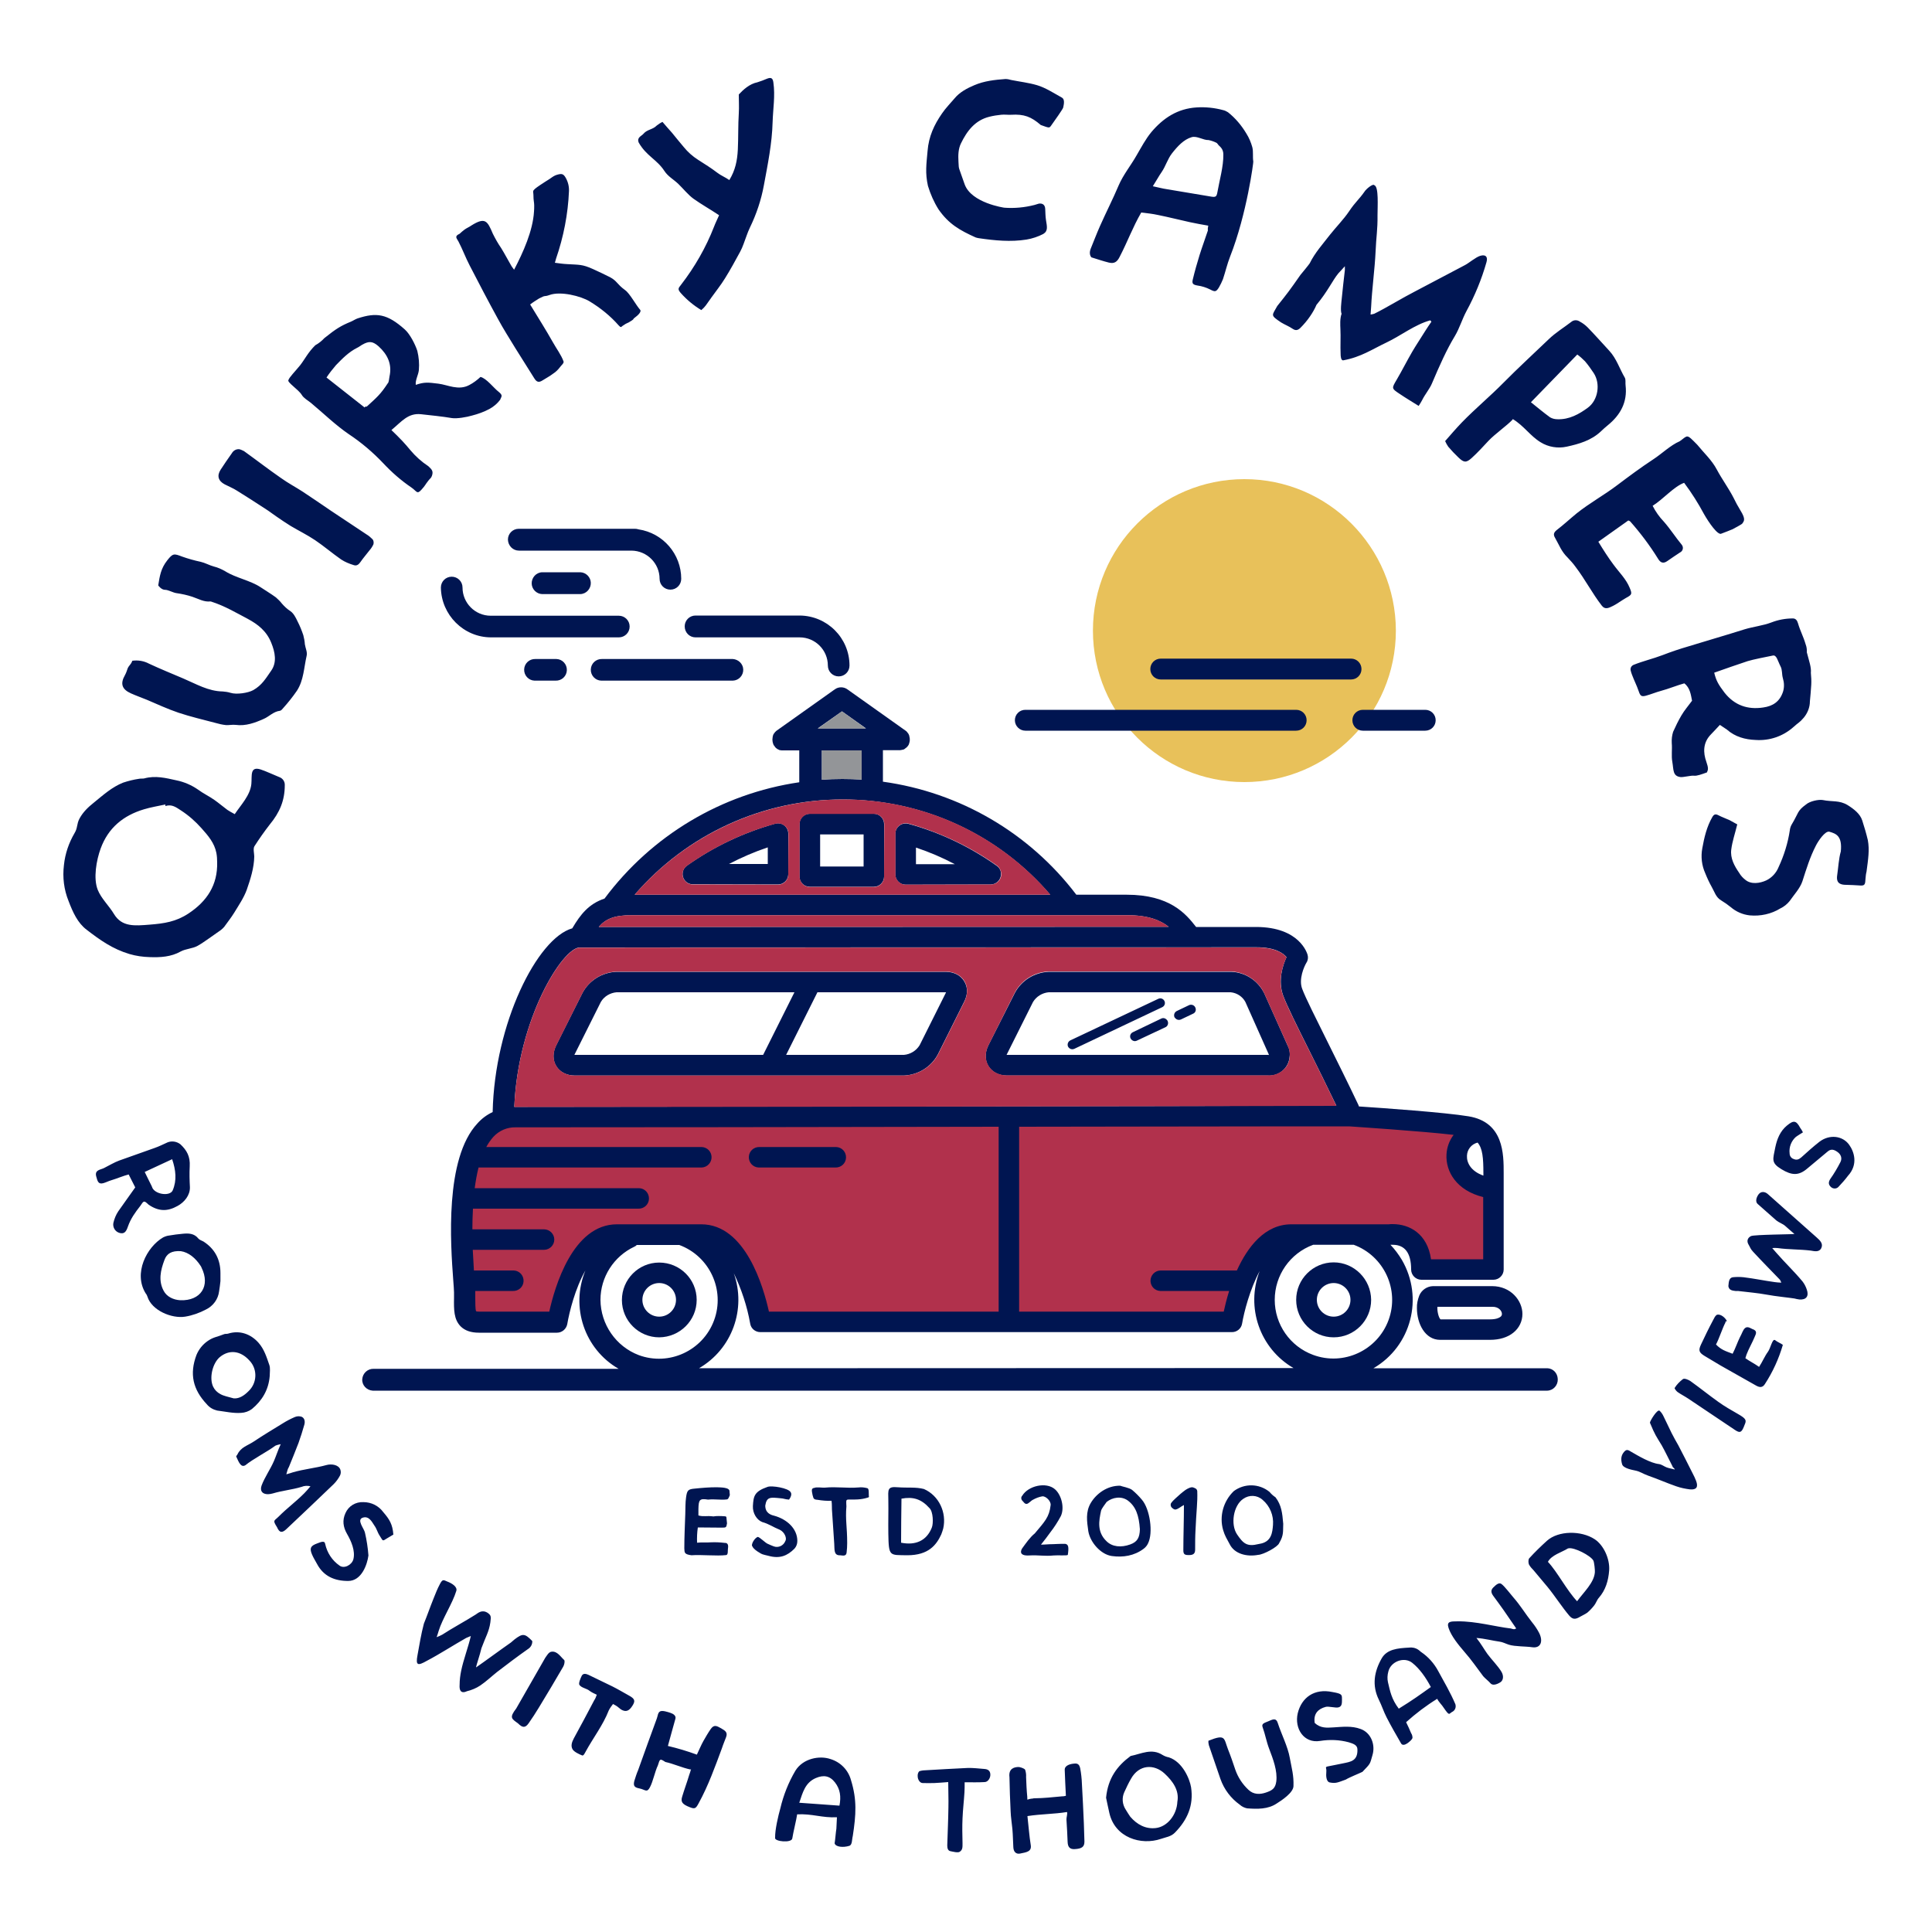 <svg version="1.1" id="Layer_1" xmlns="http://www.w3.org/2000/svg" x="0" y="0" viewBox="0 0 1000 1000" xml:space="preserve"><style type="text/css">.st1{fill:#001551}.st3{fill:#b1314c}</style><path fill="#fff" d="M0 0h1000v1000H0z"/><path class="st1" d="M85.6 417.2v-.8c-3.7.8-7.5 1.4-11.1 2.5-10.7 3.2-18.5 9.6-22.4 20.3-2.2 6-3.9 15.4-1.5 21.4 1.8 4.5 5.9 8.3 8.4 12.5 4.1 6.8 10.8 6.1 18.4 5.5s13.7-1.5 20.2-5.8c9.5-6.3 15.1-14.7 14.8-26.5 0-1.6-.1-3.2-.4-4.8-1-5.2-4.3-9-7.7-12.8-3.1-3.5-6.6-6.6-10.6-9.2-2.5-1.6-4.7-3.4-8.1-2.3m35.9 4.2c3.2-4.8 8-9.7 8.6-15.6.4-4.2-.9-9.4 4.9-7.5 3.2 1.1 6.3 2.6 9.5 3.9 1.8.6 3 2.3 2.9 4.2 0 7.9-2.6 14.1-7.8 20.4-2.8 3.6-5.4 7.3-7.9 11.2-.8 1.2-.1 3.9-.1 5.3-.1 6-2 11.8-3.9 17.3-1.5 4.1-4.1 7.9-6.4 11.7-1.6 2.6-3.5 5-5.3 7.5-.5.6-1.1 1.1-1.7 1.6-2.1 1.5-4.2 3-6.4 4.5-1.9 1.3-3.7 2.6-5.7 3.7-2.5 1.4-6.2 1.5-8.7 2.9-5 2.8-10.5 3.1-16 2.9-3.6-.1-7.1-.6-10.5-1.6-8.7-2.6-15.2-7.2-22.2-12.6-4.6-3.5-7.1-9-9.3-14.8-2.4-5.9-3.2-12.3-2.4-18.7.6-5.8 2.5-11.4 5.5-16.5 1.7-2.8 1-4.7 2.6-7.6 1.8-3.3 4.4-5.8 7.3-8.1 4.8-3.9 9.4-8.1 15.2-10.4 2.7-.9 5.5-1.6 8.3-2 .9-.2 1.9 0 2.7-.2 5.7-1.6 11.2-.2 16.6 1 4 .8 7.9 2.5 11.2 4.8 2.7 2 5.7 3.4 8.4 5.3 2.3 1.6 4.5 3.5 6.8 5.2 1.1.7 2.1 1.3 3.8 2.2m47.5-226l19.7 15.5c.5-.8.9-.2 1.3-.6 5-4.6 6.9-6.1 10.7-11.9.6-.4.7-2.6.9-3.5 1.4-6.3-.9-11.3-5.6-15.6-3.1-2.7-4.9-2.9-8.5-.9-.9.5-1.7 1.2-2.6 1.6-4.4 2.2-7.7 5.6-11 9-1.7 2-3.4 4.1-4.9 6.4m46.2 3.8c4.4-1.5 6.3-1.3 11.8-.6 4.8.6 10.3 3.7 15.9.7 2.1-1.1 4.1-2.6 5.8-4.2 3.1.7 6.9 5.8 9.4 7.7 2.5 2 1.3 2.5.8 4.1-1.5 2-3.4 3.6-5.6 4.8-2.8 1.5-5.9 2.6-9 3.4-2.7.8-7.8 1.7-10.4 1.3-4.5-.8-11.5-1.5-16-2-6.7-.7-9.9 3.7-15.3 8.2 2 1.9 3.9 3.8 5.7 5.7 1.4 1.5 2.8 3.1 4.1 4.7 2.7 3.2 5.8 6 9.3 8.3 2 1.8 2.6 2.7 1.9 4.9-.4 1.3-1.1 1.5-1.9 2.6-1.8 2.3-1.5 2.4-3.5 4.6-2.4 2.7-2.4.9-5.3-1.1-5.3-3.6-10.1-7.8-14.5-12.5-5.4-5.7-11.4-10.8-17.9-15.1-7-4.8-13.1-10.8-19.6-16.2-1.6-1.3-3.7-2.4-4.7-4.1-1.7-2.8-7.8-6.6-6.9-7.7.4-1.4 3.5-4.5 6.1-7.7 2.4-3.1 4.1-6.7 7.8-10.3 1.8-1 3.3-2.2 4.7-3.7 6.1-4.9 8.6-6.4 13.7-8.5 1.2-.5 2.3-1.3 3.5-1.7 9.8-3.2 15.3-2.4 24.4 5.7 2.7 2.4 5.4 7.7 6.5 11.1.8 3.3 1.1 6.6.8 10-.3 2.6-1.9 5.1-1.6 7.6m525.1-33.4c-8 2.2-15.3 8-22.7 11.5s-13.1 7.5-22.3 9.2c-1.3.2-1.4-2.3-1.4-3.4-.2-3.9.1-8.8-.1-12.7-.1-2.3-.3-5.4.6-8-.7-1.5-.1-6.1.1-8 .6-6 .9-8.6 1.6-14.6v-2c-1.3 1.5-2.3 2.5-3.3 3.6-3.1 3.7-5.4 9.2-11.4 16.4-.9 2.1-2 4-3.3 5.9-1.5 2.2-3.2 4.2-5.1 6.1-1.3 1.2-2.4 1.4-3.9.4-1.9-1.3-4-2.1-6-3.3-5.8-3.9-4.7-3.5-2-8.5 5.5-6.9 6.2-7.8 12-16.1.3-.3 4.6-5.6 4.8-6 2.7-5.5 6.8-10 10.5-14.8 3-3.8 7.1-8 9.8-12 3.7-5.5 4.7-5.5 8.5-10.9.6-.8 4-3.8 4.7-2.7 2.3.8 1.6 10.9 1.6 15.5.1 7.5-.7 11.2-1 18.8-.4 8.8-1.9 19.8-2.3 28.6-.1 1.2-.2 2.5-.3 4 .7-.1 1.3-.2 1.9-.4 6.3-3.1 14.7-8.3 21-11.5 8.6-4.5 17.2-9.1 25.8-13.6 2.2-1.1 5.7-4.2 8.1-4.9 2.8-.8 4 .5 3.2 3.3-2.5 8.8-6 17.3-10.4 25.4-2.3 4.3-3.5 8.7-6 12.9-4.2 6.9-7.9 15.2-11.8 24.4-1.2 2.9-3.7 5.8-5.1 8.7-.5 1-1.1 1.9-1.8 3-3.5-2.2-6.7-4.1-9.8-6.2-4.4-2.9-4.2-2.9-1.5-7.5s5.2-9.6 8-14.4c2.1-3.6 4.5-7.1 6.7-10.7 1-1.6 2.1-3.2 3.2-4.8l-.6-.7m-465.9-8.2c4.2 6.9 8.2 13.2 11.8 19.6 1.7 3.1 4.3 6.5 5.5 9.9.3.9-1.4 2.2-1.9 3-1 1.3-2.1 2.4-3.5 3.3-1.7 1.3-3.6 2.3-5.5 3.5s-3 .9-4.2-1c-3.2-5.2-6.6-10.4-9.8-15.6-3.1-5.1-6.3-10.1-9.1-15.3-5-9.1-9.8-18.3-14.6-27.6-2.1-4-3.7-8.4-5.8-12.4-.9-1.7-2.3-2.7.6-4 .8-.8 1.7-1.5 2.6-2.2 1.1-.8 2.4-1.3 3.5-2.1 7.2-4.5 8.3-2.3 11.1 4.3 1.3 2.6 2.7 5.1 4.3 7.4 1.8 2.9 3.4 6 5.1 8.9.4.8 1 1.4 1.6 2.3 4.7-9 9.7-20.1 10.3-30.1.1-1.2.1-1.9.1-3.2 0-1.7-.4-2.3-.4-5.4 0-2.5-1.7-1.8 6.2-6.9 3.3-1.9 4-3.1 6.6-3.7 2-.5 2.8-.2 3.9 1.7 1.2 2.1 1.8 4.5 1.7 6.9-.5 11.9-2.8 23.7-6.7 35-.2.6-.3 1.3-.6 2.1 2.2.3 4.2.6 6.3.7 6.2.4 7.8 0 13.5 2.6 2.4 1.1 6.5 3 8.8 4.2 3.8 2.1 3.3 3.4 7.8 6.7 2.4 1.7 5.7 7.9 7.7 10.1 1 1.1-1.5 3.2-2.6 4-1.5 1.1-.2.6-1.7 1.6-3 2-1.8.7-4.8 2.8-.9.8-.9.8-2-.3-4.3-4.9-9.4-9-15-12.4-4.6-2.8-15.1-5.4-20.8-3.3-3.1 1.1-1.6-.2-5.4 1.8-1.4.9-3.1 1.9-4.6 3.1m612.9 190.7c1 4.1 2.2 6.1 5.3 10.2 5.2 6.6 12 8.9 20 7.7 5-.7 8.6-3 10.3-8.2.7-2.3.6-4.7-.1-7-.6-2.1-.2-4.2-1.2-6.1-1.5-2.9-2-5.9-3.9-5.6-2.6.5-10.6 2.1-13.1 2.9-5.8 1.9-11.4 3.9-17.1 5.9-.1-.1-.2.1-.2.2m2.9 26.9c-1.7 1.8-3.2 3.5-4.7 5-4.1 4.2-4 9.4-2.3 14.1 1.1 3.2 1 4 .3 5.5-2.8 1-5.2 1.9-6.7 1.7s-5.6.9-7 .7c-4.1-.5-3.5-3.8-4.2-7.8-.6-3.2 0-6.5-.3-9.8-.1-2 .1-3.9.7-5.8 1.3-2.9 2.7-5.8 4.3-8.5 1.5-2.6 3.6-5 5.5-7.6-.6-3-1-6.7-4-9-3.4.9-8.3 2.9-12.1 3.9-2.6.7-5.2 1.8-7.8 2.5-2.3.6-2.9.1-3.7-2.3-1.1-3.2-2.3-5.4-3.5-8.6-.3-.7-.5-1.5-.7-2.3-.2-1.2.4-2.3 1.6-2.8 5-2 9.9-3.1 14.9-5 4.4-1.7 8.8-3.2 13.3-4.5 9.7-3 19.5-5.8 29.3-8.9 4.3-1.3 9.5-1.9 13.7-3.5 3.6-1.4 7.3-2.1 11.2-2.1 1.4 0 2.2 1 2.6 2.4 1.3 4.4 2.7 6.6 4 11 .5 1.3.7 2.7.6 4.1 1.2 4.7 2.4 7.8 2.1 10.7.2 2 .3 4.1.2 6.1-.4 5.4-.2 3.3-.7 8.6 0 3.1-1.2 6.1-3.2 8.5-2.3 2.7-2.7 2.4-5.3 4.8-5.4 4.8-12.4 7.2-19.6 6.7-5.4-.2-10.6-1.6-14.9-5.4-1.3-.9-2.4-1.6-3.6-2.4M596.7 96.4c2.9.6 5 1.2 7.1 1.5 7.8 1.3 15.5 2.6 23.3 3.9 2.1.3 2.6 0 3-2.2 1.1-6.3 3.2-13.4 3.1-19.7 0-1.3-.4-2.6-1.3-3.6l-1.2-1.2c-.3-.4-.5-.7-.9-1.1-1.3-.7-2.8-1.2-4.2-1.5-2.9.1-6-2.3-8.8-1.5-4.1 1.2-7.3 4.7-10.2 8.4-2.2 2.8-3.3 6.7-5.3 9.6-1.6 2.3-2.8 4.6-4.6 7.4m28.7 20.4c-3.3-.6-6.4-1.1-9.5-1.8-5.5-1.2-10.9-2.6-16.4-3.7-3.2-.7-5.5-.9-8.8-1.3-4.5 7.8-6.9 14.7-11.2 23-1.3 2.6-2.8 3.6-5.6 2.9s-5.8-1.7-9-2.7c-1-1.2-1-2.9-.3-4.6 1.6-3.9 3.1-7.9 4.8-11.7 3.1-7 6.6-13.8 9.6-20.9 2.4-5.6 6.3-10.3 9.3-15.6 2.4-4.1 4.7-8.5 7.7-12.1 6.1-7.2 13.5-12.1 23.4-12.7 4.6-.3 9.3.2 13.7 1.4.9.2 1.7.6 2.5 1.1 3.8 3 7 6.8 9.5 11 1.4 2.2 2.4 4.6 3.1 7.1.6 2.4.1 4.9.5 7.4.2-.2-3.3 27.1-12 49.2-1.5 3.8-2.4 7.8-3.7 11.7-.6 1.5-1.3 2.9-2.1 4.3-1.5 2.4-2.1 2.3-4.6 1-2-1-4.2-1.7-6.4-2-2.3-.4-3.1-.9-2.5-3.2 1-4.2 2.2-8.4 3.5-12.6s2.9-8.4 4.3-12.7c-.1-.8 0-1.7.2-2.5M68.5 342c3-.4 6 .1 8.6 1.5 6 2.8 11.7 5.1 17.8 7.7 6.6 2.8 12.9 6.6 20.4 6.7 1.4.1 2.7.3 4 .7 3.1 1 9.1.1 11.8-1.4 4.5-2.6 6.3-5.8 9.3-10.1s2-9.5 0-14.4c-2.4-6-6.8-9.5-12.2-12.4-5.9-3.1-12-6.7-18.3-8.7-.3-.2-.7-.2-1-.3-3.3.4-6.3-1.4-9.3-2.4-2.7-.9-5.5-1.5-8.3-1.9-1.6-.2-4.3-1.7-5.7-1.7-2.1.1-3.7-2.3-3.7-2.3.8-4.9 1.3-8.7 4.7-13 2.9-3.7 3.5-3.5 7.7-1.9 3.1 1.1 6.3 2 9.6 2.7 2.2.5 4.5 1.8 6.7 2.4 2.1.5 4.1 1.4 6 2.5 5.4 3.4 12.9 4.7 18.2 8.2 2.7 1.8 5.4 3.4 8 5.3 1.1 1 2.2 2 3.1 3.2 1.3 1.5 2.8 2.9 4.5 4 1.6 1.1 2.7 3.3 3.6 5.2 1.2 2.3 2.2 4.8 3 7.2.4 1.5.7 3.1.8 4.7.3 2 1.4 4.1.9 6-1.4 6.1-1.5 12.6-5 18-2.2 3.2-4.6 6.2-7.2 9.1-.4.5-1 1.2-1.6 1.3-3.4.4-5.6 3-8.4 4.2-4.5 2-9.3 3.8-14.5 3.1-1.7-.2-3.4.2-5.1.1-1.8-.2-3.6-.6-5.3-1.1-6.4-1.7-12.9-3.2-19.2-5.3-5.6-1.9-11-4.4-16.4-6.7-2.7-1.1-5.5-2.1-8.2-3.3-4.7-2.1-5.7-5-3.1-9.5.6-1.1 1-2.3 1.4-3.5.8-1.7 1.6-1.8 2.4-3.9m832.4-77.7c2.8 4.5 1.8 5.4.9 6.7-.4.5-4.6 2.7-5.2 3-1.6.7-3.3 1.3-5.6 2.2-1.8 1.1-6.5-5.7-9-10.1-3-5.6-6.4-11-10.3-16.2-5.4 2-10.7 8.4-16.3 11.9 1.5 3 3.5 5.8 5.8 8.2 3.2 3.6 6.2 8.3 9.3 12 .9 1.2.7 2.8-.5 3.7-.1.1-.1.1-.2.1-2.3 1.5-4.5 3-6.8 4.6-2 1.4-3.5 1-4.8-1.2-4.2-6.8-9.1-13.3-14.4-19.3-.3-.2-.6-.4-1-.5l-15.5 11c2.3 3.8 5.3 8.5 7.8 11.8 3 4.1 6.5 7.4 8.4 12 1.4 3.3 1.2 3.6-1.9 5.3-1.8 1-4.7 3.1-6.5 4-2.4 1.2-4.3 2.2-6 0-4.9-6.3-8.7-13.7-13.6-20.1-1.2-1.7-2.6-3.2-4-4.7-3.4-3.3-4.4-6.5-6.7-10.5-.8-1.4-.7-2.5.9-3.8 4-3.1 6.5-5.5 10.4-8.7 6.6-5.3 14.3-9.5 21-14.6 6.1-4.6 12.3-9.2 18.7-13.4 4.3-2.8 8.9-7.3 13.6-9.3 4.4-3.1 3.3-4.1 9.1 1.8 3.4 4.2 7.5 7.9 10.1 12.8s6 9.5 8.6 14.5c1.7 3.4 1.7 3.4 3.7 6.8M363 160.5c-4-2.4-7.6-5.4-10.7-8.9-1.5-1.8-1.4-2.3.2-4.2 7.1-9.2 12.9-19.3 17.1-30.1.7-1.9 1.7-3.8 2.6-5.9-3.7-2.5-9.6-5.9-13.2-8.5-2.8-2-5.4-5.3-7.9-7.7s-5.3-3.8-7.2-6.7c-3.9-6-9.3-7.7-13.3-14.7-1.1-2.7 1.4-3.3 2.5-4.6 1.8-2.2 4.8-2.1 6.8-4.2.9-.7 1.9-1.4 3-1.9 1.6 1.9 3.3 3.8 4.9 5.6 2.1 2.5 4 5 6.1 7.4 2.1 2.6 4.6 4.8 7.4 6.6 3.2 2 7.1 4.5 10.1 6.8 1.5 1.2 4.3 2.4 6.1 3.7 3.1-5.1 4.1-10 4.4-15.8.3-6.3.1-12.6.5-18.8.2-3.4 0-5.8 0-9.7 2.3-2.5 5.6-5.5 9.6-6.3 1.7-.5 3.4-1.2 5.1-1.9 2.1-.8 2.9-.2 3.2 2 1 6.9-.2 13.7-.4 20.5-.3 11.1-2.5 21.8-4.5 32.6-1.4 7.7-3.9 15.1-7.3 22.1-1.3 2.7-2.1 5.5-3.2 8.3-.5 1.4-1.1 2.8-1.8 4.1-2.5 4.6-5 9.2-7.8 13.7-2.2 3.6-4.9 6.9-7.3 10.3-.1.1-.1.3-.2.3-2.4 3.3-2.6 4-4.8 5.9m453.4 23l-24 24.7c3.5 2.8 6.6 5.4 9.9 7.8 1.2.7 2.5 1 3.9 1 6 .2 11.1-2.6 15.7-6 5.3-3.9 6.6-12.4 3-17.9-1.4-2.1-2.8-4.1-4.5-6.1-1.3-1.3-2.6-2.5-4-3.5m-33.5 33.7c-2.8 3-9.2 7.5-12.4 10.9-2.9 3.1-5.7 6.2-8.8 9-2.8 2.5-4 2.4-6.8-.3-2.2-2.1-3.3-3.3-5.3-5.6-.6-.9-1.2-1.9-1.6-2.9 2.9-3.3 5.7-6.6 8.7-9.7 7.1-7.3 14.4-13.3 21.6-20.6 7.4-7.5 15.7-15.1 23.3-22.4 3.5-3.4 7.8-6 11.7-9 1.3-1.1 3.1-1.1 4.5-.1 1.5.8 2.8 1.8 4 3 3.8 3.9 7.5 8.1 11.2 12.1s5.3 9.3 8 13.9c.6 1.1.2 2.7.4 4 1 8.7-2.7 15.3-9.2 20.6-1.2 1-2.5 2.1-3.6 3.2-5 4.7-11.3 6.5-17.7 7.9-4.6 1-9.5.2-13.5-2.3-5.3-3.2-8.6-8.5-14.4-12M519.8 107.5c5.2.4 10.5-.1 15.6-1.4.8-.2 1.5-.5 2.3-.7 2-.3 3.2.7 3.3 2.7s.1 3.9.4 5.8c.5 3.3 1.2 5.6-1.4 7.2-2.7 1.4-5.7 2.4-8.7 2.9-8.2 1.3-16.4.5-24.6-.7-.6-.1-1.1-.2-1.7-.4-8.2-3.7-13.9-6.9-19.2-14.5-2.4-3.8-4.2-7.9-5.5-12.2-1.5-6.7-.8-11.2-.2-18 .6-7.6 3.4-13.6 7.5-19.5 1.9-2.8 4.3-5.2 6.5-7.8 2.6-3.2 6.6-5.3 10.2-6.8 5.1-2.2 10.6-2.8 16.1-3.2 1 0 2 .2 3 .5 4.5.9 9 1.4 13.4 2.7s8.8 4.2 12.8 6.4c1.5.8 1.2 3 .7 5.2-.2.8-4.3 6.6-6.3 9.4-.9 1.2-.9 1.2-5.3-.4-5-4.3-8.6-5.7-15.3-5.3-1.7.1-3.5-.2-5.2 0-2 .2-4 .5-6 1-7.5 1.8-11.7 7.4-14.8 13.8-1.4 2.8-1.5 6.1-1.3 9.5.3 4.6-.3 1.5 3.2 11.7 3.5 9.7 20.5 12.1 20.5 12.1zm379.4 319.2c-1.2 4.9-2.6 8.9-3.1 13-.6 4.5 1.6 8.5 4.1 12.1.8 1.4 1.9 2.6 3.2 3.6 3 2.5 7.5 1.8 10.8.3 2.9-1.4 5.2-3.9 6.4-6.9 2.8-6 4.8-12.4 5.8-19 .1-1 .4-2 .9-2.9 3.8-6.3 2.8-7.1 7.5-10.5 1.9-1.7 6.5-2.7 8.7-2.3 4.8 1 8.5 0 12.8 2.6 3.2 2 6.5 4.5 7.6 8 1.1 3.4 2.1 6.8 2.9 10.2.9 5 .2 9.6-.7 16.3-.3 1.1-.4 2.2-.5 3.4-.2 3.2-.2 4-3.3 3.7-2.1-.2-4.3-.2-6.5-.3-2.8 0-5.5-.5-4.9-4.8.6-4 .8-8.7 1.9-12.5.8-8-2.4-9.2-5.9-10.2-2.2-.6-5.8 4.8-7 7.2-3.1 6-4.9 12-7 18.5-1.2 3.6-4.4 7-6.6 10.2-1.3 1.6-2.9 2.9-4.8 3.8-4.7 2.9-10.3 4.1-15.8 3.6-3.7-.4-7.1-1.9-9.9-4.3-1.6-1.3-3.2-2.4-5-3.5-2.7-1.6-3.4-4.5-4.8-6.9-1.3-2.3-2.4-4.7-3.4-7.2-1.8-4-2.3-8.5-1.5-12.8 1-5.6 2.3-11.2 5.2-16.2.8-1.4 1.6-1.7 3-1 1.9 1 3.9 1.7 5.9 2.6 1.5.8 2.8 1.5 4 2.2M123.8 232.5c.9.2 1.7.6 2.5 1 6.4 4.6 12.6 9.4 19.1 13.9 3.6 2.6 7.6 4.7 11.3 7.1 4.9 3.2 9.6 6.5 14.5 9.8 6.1 4.1 12.3 8.2 18.5 12.3 1.2.7 2.2 1.6 3.2 2.6.5.7.6 1.6.4 2.5-.5 1.1-1.2 2.2-2 3.1-1.6 2.1-3.3 4-4.8 6.2-.9 1.3-2 2-3.4 1.5-2.3-.7-4.5-1.6-6.5-2.9-4.6-3.2-8.9-6.9-13.5-10-4-2.7-8.5-4.9-12.7-7.4-2.4-1.5-4.8-3.1-7.1-4.7-2.1-1.4-4.1-3-6.2-4.3-4.8-3.1-9.5-6.2-14.4-9.2-2-1.3-4.3-2.2-6.4-3.3-3.4-1.8-4.1-4.5-2.1-7.6 1.9-2.9 3.8-5.7 5.8-8.5.8-1.4 2.2-2.2 3.8-2.1m122.4 630.7c4.2-2.9 14-10.1 18.2-13 .7-.5 1.3-1.2 2-1.7 4.2-3.2 5.3-3 9.1.9.1 1.7-.8 3.3-2.3 4.2-5.4 3.8-10.7 7.8-15.9 11.8-2.9 2.3-5.6 4.9-8.7 7-2.1 1.4-4.5 2.4-7 3-.8.4-4.1 1.8-3.7-3.4 0-2.4.3-4.8.8-7.2 1.1-5.5 3.6-12 5-18-1.1.5-1.8.7-2.4 1-6.4 3.6-13.8 8.4-20.3 11.8-4.9 2.8-5.9 2.4-4.9-2.9s1.8-10.7 3.3-16.3c1.9-4.7 3.1-8.3 5-13 1-2.5 2-5.1 3.3-7.5 1.4-2.7 1.9-2.1 3.8-1.3 2.4.9 5.3 2.7 4.7 4.8-2 6.6-7.2 14.3-9.2 20.9-.2.8-.5 1.6-1 3.1 1-.4 2-.8 2.9-1.3 4.7-3.1 12.6-7.4 17.3-10.4 1.1-.7 3.2-2.8 6.2-.9 1.6 1.2 1.9 1.6 1.4 5-.7 4.8-2.4 7.3-4.6 13.3-.8 3.5-2.7 8.8-2.8 10m-98.2-100c1.7-.5 2.5-.7 3.3-1 5.8-1.7 11.7-2.2 17.5-3.8 2.5-.7 6.1-.2 7.1 2.2.4 1 .4 2.2-.1 3.2-.9 1.7-2 3.2-3.3 4.5-8.7 8.4-16.8 16-24.4 23.2-2.1 2-3.6 2.2-4.9-.9-2.4-3.8-1.5-3.2.7-5.4 4.8-4.8 8.7-7.5 13.4-12.2 1.1-1.1 2.1-2.3 3.2-3.6-1.5-.4-3.2-.3-4.6.3-5 1.5-9.9 1.9-14.9 3.4-.8.2-1.7.4-2.5.4-2.9 0-4.3-1.7-3.3-4.5 1.6-4.3 4.6-8.5 6.4-12.7 1-2.3 2.1-5.7 3.5-8.7-1 .2-1.9.4-2.8.8-4 3-11.6 6.9-15.5 10.1-2.2 1.3-3.3-1.3-4.6-4.2-.4-.8.1-.5.5-1.4 1.8-3.8 5.2-4.5 8.5-6.7 4.9-3.3 10-6.3 15-9.4 1.9-1.2 4-2.3 6.1-3.2 1.1-.5 2.4-.6 3.6-.2 1.6.7 1.9 2.5 1.4 4.2-.9 3.2-1.9 6.3-3 9.4-1.6 4.2-3.3 8.3-5 12.5-.5.7-.8 1.8-1.3 3.7m286.3 171.5c.9-4.7.4-8.5-2.3-12s-5.9-4-9.9-2.3c-5.6 2.4-6.8 7.5-8.6 12.8 7.6.5 13.4 1 20.8 1.5m-1.3 6c-7.7.4-12.7-1.9-20.6-1.5-.3 2.4-2.1 9.6-2.5 12.4-.2 2.6-9.5 1.7-8.9-.3-.1-4.1 1.6-11.3 2.7-15.2 1.6-6.8 4.2-13.4 7.8-19.5 3.9-6.3 12.4-8 18.2-6 5.2 1.6 9.2 5.7 10.6 11 3.1 10.1 2.6 17.7.9 28.8-.5 1.8-.2 4.6-1.8 5.1-3.2 1-7.1.6-7.6-1.3.3-1.6.6-5.9.9-7.5.1-1.2.2-4.2.3-6M917.3 646l2 2.3c4.6 5.3 9.2 9.6 13.7 15 1 1.3 1.7 2.7 2.2 4.2 1.2 3.4-.3 5.4-3.9 5.1-.9-.1-1.7-.3-2.5-.5s-10.4-1.2-14.4-2c-4.9-.9-10-1.3-14.9-1.9-.4 0-.9.1-1.3 0-1.6-.2-3.3-.4-3.6-2.5.2-2.7.5-4.3 2.3-4.6 1.9-.2 3.7-.2 5.6 0 5.7.7 10.3 1.7 16 2.5 1.1.2 2.1.2 3.5.3-.2-.5-.4-1-.7-1.5-5-5.2-9-9.2-13.9-14.5-1.4-1.5-1.4-2.1-2.4-3.8s-.5-3.4 1.3-4.3c1.5-.8 22.3-.9 22.5-1.1-1.5-1.3-3.1-2.6-4.6-4s-3.4-1.8-5-3.2c-3.4-3.1-6.1-5.3-9.5-8.4-1.2-1.1-.7-3.3.6-5 1.2-1.5 3.2-1.5 4.9.1 8.4 7.4 16.7 14.9 25.1 22.3 1.7 1.5 3.5 3.2 2.4 5.5s-3.6 1.6-5.5 1.3c-5.7-.7-11.4-.5-17.1-1.3-.8-.1-1.8-.1-2.8 0m-823.7 1.6c-4.7-.3-7.3 1.2-8.5 4.6-2 5.3-3.2 10.7-.4 15.9 1.6 3.1 5.1 4.7 8.6 4.9 10.6.4 15.7-7.4 11-16.9-.1-.3-.2-.5-.4-.8-2.7-4.2-6.3-7.1-10.3-7.7m20.5 15.5c-.2 1.8-.4 3.5-.7 5.3-.5 4.1-3.1 7.6-6.8 9.4-3.4 1.8-7.1 3.1-10.8 3.7-6.9 1.1-17.3-3.2-19.5-10.4-.2-.5-.4-1.1-.8-1.5-6.7-10.5.5-24.2 8.9-29.1 1-.5 2.1-.9 3.2-1 2.3-.4 4.6-.7 6.9-.9 3-.3 6-.3 8.2 2.5.6.7 1.7 1 2.6 1.5 5.9 3.8 8.8 9.3 8.8 16.3v4.2m-39.2-56.5c1.3 2.6 2.4 5 3.6 7.3.2.4.3.8.5 1.2 2 3.3 9.1 4.1 10.4 1 2.2-5.2 1.6-10.5-.3-16.1l-14.2 6.6m-4.9 8l-3.4-6.7c-2.5.6-6.3 2.2-9 3-1.4.4-2.7 1.1-4.1 1.5-2.6.7-3-.9-3.7-3.5-.9-3.4 2.2-3.4 4-4.3 2.2-1.1 5.6-3.1 7.9-3.9 6.1-2.2 12.2-4.3 18.3-6.5 2.3-.8 4.5-1.9 6.7-2.9 2.2-.9 4.8-.5 6.7 1 3.3 3.1 5.1 6.3 4.8 11.4-.2 3.6-.1 7.2.1 10.8.1 4.2-2.9 7.8-6.4 9.7-5.2 2.9-9.7 2.9-14.9-.6-2.5-2.3-2.5-2.3-4.4.6-2.6 3.3-5 6.6-6.4 10.7-1 3-2.1 3.8-4.2 3.3-2.4-.6-3.8-3-3.3-5.3.5-2.1 1.3-4.1 2.5-5.9 2.9-4.2 5.8-8.1 8.8-12.4m51 109.2c3 .2 5.5-1.6 7.6-3.7 4.5-4.2 4.8-11.3.6-15.8l-.1-.1c-4.6-5.1-10.4-5.8-15.3-1.8-3.8 3.2-5.6 10.8-3.5 15.3.8 1.7 2.1 3 3.8 3.9 1.8 1 4.1 1.4 6.9 2.2m18.6-11.5c-.6 7.1-3.9 12.6-9.2 17-1.6 1.2-3.6 1.9-5.6 2-4.1.3-8.3-.7-12.4-1.2-2.1-.5-4-1.6-5.3-3.2-7.3-7.7-9.1-15.8-5.4-25.6 1.2-2.9 3.2-5.4 5.8-7.2 3-2.1 5-2.1 8.4-3.5.6-.3 1.5-.1 2.1-.3 6.3-2 12 .4 15.8 4.7 3 3.4 4.2 7.5 5.6 11.5.6 1.7.2 3.9.2 5.8m469.8 220.3c1.1-5.9-2.4-10.7-6.6-14.6-5.5-5.1-13.3-4.7-17.4 2.7-1.3 2.2-2.4 4.6-3.5 7-1.3 2.9-1 6.3.8 9 .7 1.2 1.5 2.4 2.3 3.6 3.5 4.1 8 6.5 13.2 5.9 6.1-.7 10.9-6.9 11.2-13.6m-36.9-2.1c1-10.2 5.8-16.5 12.7-21.6 5.5-1.1 10.9-4.2 16.6-.5 1 .6 2.1 1 3.2 1.2 7.1 2.3 10.8 11.2 11.5 15.5 1.4 9.4-1.9 16.8-8.3 23.4-2.1 2.2-4.8 2.4-7.3 3.3-10.3 3.5-23.8-.6-26.7-13.4-.7-3-1.3-6.1-1.7-7.9m-215.1-14.6c-4.6-1-8.8-3-13-3.9-2.8-1.8-2.8-1.8-3.9 1.8-1.5 3.1-2.5 8.3-4.1 11.3s-2.4 1.2-5.4.6c-2.6-.5-3.3-1.3-2.7-3.8.6-1.9 1.2-3.9 2-5.7 3.2-8.9 6.4-17.9 9.7-26.8.5-1.4.5-3 1.7-3.6s3.9.3 5.4.8 2.9 1.5 2.5 3c-1.3 4.5-2.5 9.1-3.9 14.1 5.1 1.2 10.1 2.7 15 4.5 1.3-2.7 2.2-5 3.4-7.1 1.2-2.1 2.4-4.2 3.8-6.2 1.7-2.4 3.1-1.6 5.4-.3s3.4 2.2 2.5 4.6c-.7 1.9-1.5 3.7-2.1 5.6-3.6 9.7-7.1 19.5-12.1 28.6-1.5 2.8-2 3-4.6 2-3.8-1.5-4.8-2.7-3.9-5.5 1.1-3.7 2.5-7.4 3.6-11.1.4-1 .7-2.1 1-3.2m458.6-86.8c3.5-4.8 8.8-9.6 9.2-15 .1-.9-.3-5.2-.8-6.1-1.5-2.6-9.9-6.9-12.8-6.3-.1 0-.3.1-.4.1-3 1.9-8.5 3.4-10.3 6.9 4.9 5.2 9.7 14.7 15.1 20.4m16.6-16c-.4 5.3-1.8 10.2-5.4 14.3-.8.8-1.6 3-2.3 3.8-1.1 1.4-2.3 2.7-3.6 3.8-1.1.8-2.5 1.4-3.7 2.1-2.5 1.5-3.9 1.5-5.7-.6-3.8-4.5-7.5-10.3-11.2-14.8-2.4-2.9-4.8-5.7-7.2-8.6-.9-.9-1.8-1.9-2.4-3-.4-.9-.4-2.6.1-3.2 2.9-3.2 6-6.2 9.2-9.1 5.9-5.3 17.7-5.4 24.7-.8 4.6 3 7.9 10.1 7.5 16.1m-68.7 35c2.4 3 4.1 6.1 5.7 8.3 2.2 3 5.4 6.1 7.3 9.3 1.3 2.3.8 4.5-.7 5.4-1.8 1.1-4 1.8-5.1.4-.6-.8-3.1-2.8-3.7-3.6-3.4-4.5-6.1-8.5-9.8-12.7-3-3.5-6.7-8-8.1-12.2-1.2-3.5 1-3.5 4.7-3.5 9.5-.1 19.6 2.8 27.5 3.7.5.2 1.1.3 1.7.4.2 0 .5-.2 1.1-.4l-6.6-9.6c-1.7-2.5-3.6-4.9-5.3-7.3-1-1.4-1.5-2.8 0-4.3s3-2.8 4.3-1.8c1.8 1.4 4.6 5.2 6.1 6.9 3.7 4.2 6.2 8.5 9.7 12.9 1.4 1.7 2.6 3.5 3.6 5.4 2.2 4.2 1.1 8.2-3.6 7.5-3.2-.5-8.8-.3-12-1.3-1.6-.5-3.2-1.4-4.9-1.6-3.2-.4-7.6-1.6-11.9-1.9m-212.5 81.7c-.2-3.6-.5-10.2-.6-13.4-.1-2.4 3-3.2 5.4-3.3 1.7-.1 2.3 1.1 2.6 2.4.5 2.7.8 5.4.9 8.2.4 6.8.7 13.5 1 20.3.1 3.2.2 6.3.3 9.5 0 2.7-1.3 3.7-5.1 3.9-2.4.1-3.5-1-3.6-3.7-.2-4.5-.3-7.1-.6-11.5-.1-1.1.6-2.9.3-4-6.9 1.1-13.4 1-20.5 2.1.5 4.3 1 10.8 1.7 14.9.6 3.5-2.1 3.8-5.5 4.5-2 .4-3.4-.8-3.5-3.3-.2-3.2-.2-6.3-.5-9.5s-.8-6-.9-9c-.3-5.9-.5-11.8-.6-17.7-.6-4.7 2.7-5.2 4.4-5.3.9-.1 3.3.7 3.7 1.4.4 1.2.6 2.5.5 3.8.1 2.9.3 7.3.6 10.1.2 2.5-.5 1.4 2.1 1.1.4 0 .9-.1 1.3-.2 6-.1 8.6-.5 14.4-1 .8 0 1.5-.1 2.2-.3M203.6 794.3c-1.2.7-2.2 1.3-3.2 1.9-2.6 1.6-2 1.6-3.8-1.2-1.4-2.1-1.4-3.4-2.9-5.5-.9-1.2-2.5-5-5.8-4-3.6 1 .6 5.7 1 7.8.9 3.9 1.5 7.8 1.8 11.8-.6 4.6-3.5 13.2-10.5 13.2s-12.7-2.4-16.1-8.8c-.9-1.7-1.9-3.2-2.6-4.9-1.4-3.3-.7-4.5 2.6-5.7 1.9-.7 3.9-1.7 4.2.2 1 4.6 3.6 8.6 7.5 11.3 2.4 1.7 6.3-.4 7.1-3.3 1.1-4.4-1.1-9.4-3.3-13.2-2-3.5-2.5-7-.8-10.7 1.6-3.7 5.3-5.9 9.3-5.7 4.1 0 7.9 1.9 10.3 5.2 3.1 3.6 4.8 6.2 5.2 11.6M724 884.4c7.3-4.5 10.7-7 16.6-11.2-2.5-4.8-5.8-9.5-9.6-12.5-4.2-3.4-11.2-.7-12.4 4.5-.5 1.8-.6 3.7-.2 5.5 1.1 4.6 1.8 8.7 5.6 13.7m19.9-5.1c-5.7 3.5-11.1 7.6-16.1 12.1 1 2 1.8 3.8 2.6 5.7.5.7.7 1.6.7 2.4-.2 1-1.8 2.2-2.6 2.8-1.2.8-2.6 1.3-3.3.1-2.6-4.5-5.2-9-7.5-13.5-1.5-2.9-2.5-6.1-4-9.1-3.7-7.5-2.4-14.7 1.5-21.5 2.7-4.6 8-5.2 14.1-5.5 4.1-.5 5.9 2.2 6.3 2.3 3.7 2.5 6.7 5.9 8.8 9.8 3 5.5 6.4 11.3 8.9 17.2.5 1.6-.2 3.3-1.7 4-1.7.9-1.2 2.4-4.3-2.1-.9-1.5-2.6-3-3.4-4.7m-63.4 12.5c3 2.8 6.3 2.5 9.6 2.3 4.8-.3 9.5-.9 14.1.8 5.4 1.9 7.8 8.1 6.2 13.5-1.4 4.9-.9 4.2-5.2 8.7-1.8.9-6.9 2.9-8.6 4-4.2 1.5-5.1 2.1-8.3 1.5-1.9-.4-2-3.5-1.8-5.5.2-2.2-.9-2.4.7-2.8 2.7-.6 5.4-1 8-1.6 3.8-.8 7.6-1.2 7.4-7.2 0-2.3-2.2-3-4.5-3.7-4.8-1.3-9.8-1.5-14.8-.7-8.5 1.4-13.4-6.5-11.6-14.3 2-8.2 8.6-13 18-11 1.1.2 2.3.4 3.4.8 1.5.6 1.5 1.2 1.5 3.1s0 3.5-1.7 4c-1.5.5-5.3-.7-6.8-.2-3.7 1-6.4 3.4-5.6 8.3m-55 9.2c9-3.6 7.9-1.3 10.1 4.4 1.4 3.5 2.6 7 3.8 10.6 1.4 4 3.7 7.5 6.8 10.4 2.6 2.5 5.9 2.5 9.1 1.4s4.8-2.1 5.3-5.7c.7-5.5-1.7-11.7-3.6-16.7-1.6-4.2-2-7.3-3.5-11.5-.7-1.9 1.3-2.2 3.3-3.1 2.4-1.1 3.8-1.5 4.6 1.1 1.8 5.6 5.2 12.2 6.2 18 1 5.5 2.1 9 1.9 14.6-.1 3.4-6 7.3-8.7 9-4.5 3-9.9 2.9-15.3 2.5-1.4-.3-2.7-.9-3.8-1.9-4.6-3.3-8.1-7.9-10-13.3-2-5.8-4-11.7-6-17.5-.2-.8-.3-1.6-.2-2.3m267.6-216.5c-1.6 3-3.2 8.2-4.9 11.4 2.7 2.8 4.9 3.4 8.6 4.8 1.4-2.7 2.6-6.2 3.8-8.6.5-.9.9-1.8 1.3-2.7 1.6-3.6 3.3-2.4 5.1-1.5 2.7.9 2 2.3 1.2 4.1-1.1 2.7-3.2 6.4-4.2 9.1-.2.5-.3 1.1-.6 1.9 1.9 1.4 4.9 2.9 7.1 4.5 1.6-2.4 3-5.7 4.5-7.7s2.3-6.9 3.7-6.2c1.2 1 3.1 1.7 4.1 2.5-2.1 7.2-5.2 14-9.3 20.3-1.2 1.9-2.7 1.8-4.5.8-6.1-3.5-12.3-6.9-18.4-10.4-2.8-1.6-5.4-3.3-8.2-4.9-3-1.8-3.4-2.9-2-5.9 2-4.3 4.1-8.6 6.3-12.7.7-1.3 1-2.2 2-2.8 2-.5 4.3 1.6 5.1 3.2.2.2-1 .2-.7.8M865.7 759c-1.5-2.9-4-8.1-5.6-10.9-2.9-4.8-3.4-5.2-6.1-11.7-.1-.7 3.8-7.2 5-6.2.9.8 1.6 1.9 2.1 3 1.4 2.8 2.7 5.7 4.1 8.5 1.1 2.2 2.3 4.3 3.5 6.4 2.5 4.8 5 9.7 7.4 14.5.7 1.3 1.3 2.6 1.8 3.9 1.2 3.2.2 4.7-3.2 4.4-2.4-.3-4.8-.8-7.1-1.6-4.9-1.7-9.6-3.8-14.5-5.5-2.6-.9-4.2-2.2-6.9-2.7-.8-.2-6-1-6.6-3.2-.8-2.7-.5-4.7 1.1-6.5 1.3-1.5 2.2-.8 3.7.1 3.8 2.2 9.9 5.8 14.3 6.3 1.4.2 2.6 1.2 3.9 1.7s2.8.7 4.2 1.1c.4-.2-1.3-1.3-1.1-1.6m67.5-172.9c-1.2.7-2.4 1.5-3.6 2.3-2.4 2.1-3.7 5.3-3.3 8.6 0 1.3.8 2.5 2.1 2.9 1.6.7 2.7.2 3.9-.8 3.1-2.8 6.2-5.6 9.4-8.1 5.2-4 12-3.2 15.4 1.5 2.6 3.6 4.8 10.2-.6 16.1-1.5 2-3.1 3.8-4.8 5.6-1 1.2-2.8 1.3-4 .2-.1-.1-.2-.1-.2-.2-1.2-1.2-1.1-2.4-.2-3.9 2-2.8 3.7-5.7 5.3-8.8 1-2 .3-4-1.6-5.3-1.7-1.2-3.3-1.7-5.1-.1-3.4 2.9-6.9 5.7-10.3 8.6-4.6 4-8.2 3.7-13.5.5-5.6-3.4-4.4-5.1-3.2-11.4.9-4.3 2.5-8.3 6-11.2s4.8-2.7 6.9 1.2c.5.6.8 1.2 1.4 2.3M499.3 922.5c0 1.8 0 3.5-.1 5.2-.3 4.9-.8 8.7-1 13.5-.2 4.2-.1 8.6 0 12.8 0 2.1.1 3.5-1.5 4.5-1 .6-3.5-.1-4.6-.3-1.5-.2-1.8-1.6-1.8-3 .2-6.9.5-12.8.6-19.7.1-4.6-.1-8.1-.1-13.1-2.7.2-4.9.4-7.2.5-2 .1-4 0-6 0-1.6 0-2.6-2-2.6-3.4-.1-.9.1-1.9.7-2.6.5-.4 2.4-.6 3.1-.6 7.3-.4 14.7-.9 22-1.2 2.9-.1 5.8.3 8.6.5 1.8.1 3.1.8 3.2 2.8s-1.3 4-3 4c-3.3.2-6.5.1-10.2.1m-190.5-45.3c-1.3-.6-2.6-1.2-3.7-2-1.5-1.3-4.2-1.5-5.3-3.1-.6-.8.7-3.7 1.2-4.7.7-1.4 2.2-1.1 3.5-.5 4.2 2 8.3 4 12.4 6 3 1.5 5.8 3.2 8.7 4.8s3.2 2.7 1.7 5.1c-1.8 2.9-3.5 3.5-6 2-.7-.5-1.3-1.1-2-1.6s-1.2-.7-2.1-1.2c-.8 1-1.6 2.1-2.2 3.3-3 7.7-8.1 14.2-12 21.4-.5.9-1.1 2.2-1.8 1.9-1.5-.6-4.1-1.8-4.9-3.1-1.1-1.8-.4-3.8.6-5.7 3.6-6.5 7.1-13.2 10.6-19.8.6-.8.8-1.6 1.3-2.8m-23.3-22.3c2.9-.3 4.6 2.7 6.4 4.3.5.5.1 2.5-.5 3.5-4.1 7-8.2 14-12.5 21-1.7 2.8-3.5 5.6-5.4 8.3-1.8 2.5-3.2 2.3-5.5 0-3.3-2.4-4.6-2.9-.9-7.7 5-8.7 10-17.5 15-26.2.9-1.2 1.8-3.1 3.4-3.2M903 737.5c-1.3 3.4-2 4.7-4.9 2.7-8.1-5.4-16.2-10.9-24.3-16.3-1.8-1.2-3.8-2.2-5.5-3.4-.7-.5-1.7-1.9-1.5-2.1 1.1-1.8 2.6-3.3 4.3-4.6.8-.5 2.7.3 3.8 1 4.9 3.5 9.6 7.3 14.5 10.8 3.2 2.3 6.7 4.3 10.2 6.3 4.4 2.5 4.4 3.3 3.4 5.6"/><path d="M722.5 326.4c0 43.3-35.1 78.4-78.4 78.4s-78.4-35.1-78.4-78.4c0-43.3 35.1-78.4 78.4-78.4 43.2 0 78.3 35.1 78.4 78.4z" fill="#e8c15a"/><path class="st3" d="M760.8 608.7c-9.3-7.5-5.6-17.8 3.3-24.3-1.5-.6-3.1-1.1-4.8-1.4-14.5-2.4-60.9-5.3-60.9-5.3-24 0-338.9.5-431.5.5-37.1 0-26.2 80.2-26.2 90.4s-1 15.6 7.6 15.6h40.4s7.5-45.2 30.7-45.2h43.5c23.1 0 30.7 45.2 30.7 45.2h244.2s7.5-45.2 30.7-45.2h50.8s16.6-2.6 16.6 18h37.3v-41.9c-6-1-10.8-3.2-12.4-6.4z"/><path class="st1" d="M360.6 672.8c0-10.7-8.7-19.3-19.4-19.3s-19.3 8.7-19.3 19.4 8.7 19.3 19.3 19.3c10.7-.1 19.4-8.7 19.4-19.4zm-28.1 0c0-4.8 3.9-8.7 8.7-8.7 4.8 0 8.7 3.9 8.7 8.7 0 4.8-3.9 8.7-8.7 8.7s-8.7-3.9-8.7-8.7zm357.8-19.4c-10.7 0-19.4 8.7-19.4 19.4s8.7 19.4 19.4 19.4 19.4-8.7 19.4-19.4c-.1-10.7-8.8-19.4-19.4-19.4zm0 28.1c-4.8 0-8.7-3.9-8.7-8.7 0-4.8 3.9-8.7 8.7-8.7 4.8 0 8.7 3.9 8.7 8.7 0 4.8-3.9 8.7-8.7 8.7zm51.4-15.8c-3.1.1-5.9 2-7.1 4.9-.8 2.1-1.3 4.3-1.2 6.5 0 8 4.2 16.4 12 16.4h25.8c5 0 9.1-1.3 12.1-3.7 3-2.4 4.7-5.9 4.7-9.7 0-6.9-6-14.4-15.7-14.4h-30.6zm35.7 14.4c0 .6-.3 1.2-.8 1.5-.6.5-2.1 1.3-5.4 1.3h-25.6c-1-.9-1.8-4.4-1.6-6.5h28.4c3.4-.1 5 2.2 5 3.7zM499 507.8c-1.9-3.1-5.4-4.8-9.6-4.8H319.1c-7.4.3-14.1 4.4-17.6 10.9L287.9 541c-1.9 3.8-1.9 7.7 0 10.8s5.4 4.9 9.6 4.9h170.3c7.4-.3 14.1-4.4 17.6-10.9l13.6-27.2c2-3.8 2-7.7 0-10.8zM297.3 546c0-.1.1-.2.1-.2l13.6-27.2c1.7-2.9 4.8-4.7 8.1-5h92.1L395 546h-97.7zm192.3-32.2L476 541c-1.8 2.9-4.8 4.7-8.1 5h-61l16.2-32.4h66.6c-.1.1-.1.1-.1.2zM666.4 541l-12-26.8c-3.3-6.7-9.9-11-17.3-11.2h-94.2c-7.4.3-14.1 4.4-17.6 10.9L511.6 541c-1.9 3.8-1.9 7.7 0 10.8s5.4 4.9 9.6 4.9h135c5.8.4 10.9-3.9 11.3-9.8.3-2.1-.1-4.1-1.1-5.9zm-10.1 5H521l.1-.2 13.6-27.2c1.8-2.9 4.8-4.7 8.1-5H637c3.2.3 6.1 2.2 7.6 5l12 26.9c.1.2.2.4.2.6-.1-.1-.3-.1-.5-.1zm-263.1 58.3h39.2c2.9.1 5.4-2.1 5.5-5.1.1-2.9-2.1-5.4-5.1-5.5h-39.7c-2.9-.1-5.4 2.1-5.5 5.1-.1 2.9 2.1 5.4 5.1 5.5h.5zM516 448.2c-13.9-9.9-29.4-17.3-45.8-21.8-2.8-.8-5.8.9-6.6 3.7-.1.5-.2.9-.2 1.4v21.1c0 2.9 2.4 5.3 5.3 5.3l44.1-.1c2.9 0 5.3-2.4 5.3-5.3.1-1.7-.7-3.3-2.1-4.3zm-41.9-.9v-8.6c6.9 2.3 13.7 5.2 20.1 8.6h-20.1zm-68.2-20.1c-1.3-1-3-1.3-4.6-.9-16.4 4.6-31.9 11.9-45.8 21.8-2.4 1.7-2.9 5-1.2 7.4 1 1.4 2.6 2.2 4.3 2.2l44.1.1c2.9 0 5.3-2.4 5.3-5.3v-21.1c0-1.6-.8-3.2-2.1-4.2zm-8.5 20h-20.1c6.5-3.4 13.2-6.3 20.1-8.6v8.6zm54.9-26h-33.2c-2.9 0-5.3 2.4-5.3 5.3v27.2c0 2.9 2.4 5.3 5.3 5.3h33.2c2.9 0 5.3-2.4 5.3-5.3v-27.2c0-2.9-2.4-5.3-5.3-5.3zm-5.3 27.3h-22.5v-16.6H447v16.6z"/><path class="st1" d="M555 543.1c.3 0 .7-.1 1-.2l45.6-21.6c1.2-.6 1.7-2 1.1-3.2s-2-1.7-3.2-1.1L554 538.5c-1.2.6-1.7 2-1.2 3.2.4.8 1.3 1.4 2.2 1.4zm55.2-15.2c.3 0 .7-.1 1-.2l6.5-3.1c1.2-.6 1.6-2.1.9-3.3-.6-1.1-1.9-1.5-3-1.1l-6.5 3.1c-1.2.6-1.7 2-1.2 3.2.6.9 1.4 1.4 2.3 1.4zm-9.1-.7l-14.8 7.1c-1.2.6-1.7 2-1.1 3.2.4.8 1.2 1.3 2.1 1.4.3 0 .7-.1 1-.2l14.9-7c1.2-.5 1.7-2 1.2-3.1v-.1c-.7-1.3-2.1-1.9-3.3-1.3z"/><path class="st1" d="M800.9 708.2h-90c19.6-11.4 26.1-36.5 14.7-56.1-1.7-2.8-3.6-5.4-5.9-7.8h1.2c6.3 0 9.5 4.3 9.5 12.8 0 2.9 2.4 5.3 5.3 5.3H773c2.9 0 5.3-2.4 5.3-5.3v-49.8c0-9.9.1-26.5-18.2-29.5-12-2-44.4-4.3-56.7-5.1-.1-.3-.2-.6-.3-.8-5.3-11.2-11-22.6-16-32.7-6.1-12.3-11.4-22.8-13.1-27.4-1.9-5 1-11.5 2.2-13.5.8-1.2 1-2.7.6-4.1-.2-.6-4-14.4-26.7-14.4h-31c-5.3-6.8-13.5-16.7-36-16.7h-26c-24.3-32-60.3-53-100.1-58.5v-16.3h8.5c.3 0 .6 0 .9-.1h.1c.3-.1.6-.1.9-.2h.1c.3-.1.6-.2.8-.4l.1-.1c.3-.2.5-.4.8-.6l.1-.1c.2-.2.5-.5.7-.8.2-.3.4-.6.5-.9v-.1c.1-.3.2-.7.3-1v-.1c.1-.3.1-.7.1-1v-.2c0-.3 0-.6-.1-.9v-.1c-.1-.3-.1-.6-.2-.9v-.1c-.1-.3-.3-.6-.4-.9l-.1-.1c-.2-.3-.4-.5-.6-.8l-.1-.1c-.2-.3-.5-.5-.8-.7l-30-21.3c-1.9-1.4-4.6-1.4-6.5 0l-30 21.3c-.3.2-.5.4-.8.7l-.1.1c-.2.2-.4.5-.6.8 0 0 0 .1-.1.1-.2.3-.3.6-.4.9v.1c-.1.3-.2.6-.2.9v.1c0 .3-.1.6-.1.9v.2c0 .3.1.7.1 1v.1c.1.3.2.7.3 1v.1c.1.3.3.6.5.9l.1.1c.1.1.2.2.3.4 0 .1.1.1.1.2l.3.3.1.1c.1.1.3.2.5.4l.1.1c.1.1.3.2.4.2l.2.1c.1.1.3.1.4.2l.2.1c.1.1.3.1.4.1h.2c.2 0 .3.1.5.1h9.2v16.5c-40.3 5.9-76.5 27.6-100.8 60.2-8.1 2.7-12.4 8.1-16.7 15.4-18.1 5.1-40.2 49.1-41.2 95.1-3 1.4-5.7 3.4-7.9 5.9-17 18.2-13.9 62.3-12.5 81.1.2 2.8.4 5.2.4 6.3v2.8c-.1 6.3-.1 11.2 3.4 14.8 2.2 2.2 5.3 3.3 9.5 3.3h40.4c2.6 0 4.8-1.9 5.3-4.4 1.1-6.4 4.1-18.5 9.4-27.8-7.8 18.9-.5 40.7 17.2 50.9H193.4c-3.1-.1-5.7 2.3-5.9 5.4s2.3 5.7 5.4 5.9h608c3.1-.1 5.5-2.8 5.4-5.9-.1-3.3-2.5-5.6-5.4-5.7zm-41.6-110c.1-3.2 2.3-6 5.5-6.8 2.6 3 3 8 3 15.9v1.2c-6.5-2.3-8.7-6.7-8.5-10.3zm-6.9-10.8c-2.2 2.9-3.5 6.4-3.7 10.1-.5 8.9 5.2 18.7 19 22.1v32.2h-27c-1.9-13.3-11.2-18.2-19.8-18.2-.7 0-1.4 0-2.1.1h-50.4c-13.8 0-22.7 11.8-28.2 23.9h-39.6c-2.9.1-5.2 2.6-5.1 5.5.1 2.8 2.3 5 5.1 5.1h35.6c-1.3 4.2-2.2 7.9-2.8 10.7H527.5v-95.7l66.9-.1c54.3-.1 95.3-.1 103.9-.1 2.6.2 36.7 2.4 54.1 4.4zM435.8 368.2l12.4 8.8h-24.9l12.5-8.8zm10.2 20.1v15.2c-3.3-.2-6.6-.3-10-.3-3.6 0-7.1.1-10.6.4v-15.2H446zm-10 25.5c41.4-.1 80.7 17.9 107.6 49.3H328.5c27-31.3 66.3-49.3 107.5-49.3zm-109 59.9h256.4c10.9 0 17.2 2.6 21.5 6l-295 .1c3.6-4.2 8-6.1 17.1-6.1zm-26.9 16.7l350.2-.1c10 0 14 3.2 15.6 5.1-1.9 4.1-4.6 12.2-1.7 20 1.9 5.1 7 15.4 13.5 28.4 4.4 8.8 9.3 18.7 14 28.5l-97.3.2c-106 .1-266.1.4-327.4.4h-.8c1.9-45.6 25-82.5 33.9-82.5zm-15.8 188.5h-36c-.7 0-1.3 0-1.9-.2-.4-1.1-.4-4.5-.4-7.2v-3.3h19.5c2.9.1 5.4-2.1 5.5-5.1.1-2.9-2.1-5.4-5.1-5.5h-20.6c-.2-3.1-.4-6.7-.6-10.7h36.9c2.9 0 5.3-2.4 5.3-5.3s-2.4-5.3-5.3-5.3h-37.1c0-3.5.1-7.1.3-10.7h85.6c2.9.1 5.4-2.1 5.5-5.1.1-2.9-2.1-5.4-5.1-5.5h-85.1c.5-3.6 1.1-7.2 2-10.7h115.5c2.9-.1 5.2-2.6 5.1-5.5-.1-2.8-2.3-5-5.1-5.1H251.7c1-1.9 2.2-3.6 3.6-5.2 3-3.3 7.2-5.1 11.6-5 47.6 0 154.8-.1 250-.3v95.7H398c-2.8-12.6-12.1-45.2-35-45.2h-43.7c-22.9 0-32.2 32.6-35 45.2zm26.5-6.1c0-11.8 6.9-22.5 17.5-27.5.5-.2.9-.5 1.3-.9h22c15.7 5.8 23.8 23.3 18 39-5.8 15.7-23.3 23.8-39 18-11.8-4.5-19.7-15.9-19.8-28.6zm51 35.4c17.1-9.9 24.6-30.6 18-49.2 4 8.3 6.9 17.1 8.5 26.1.4 2.6 2.7 4.4 5.2 4.4h244.2c2.6 0 4.8-1.9 5.2-4.4 1-5.9 4-17.7 9.1-27.2-7.3 18.8.1 40.1 17.5 50.2l-307.7.1zm298-35.4c0-12.7 7.9-24.1 19.9-28.5h21c15.7 5.8 23.8 23.3 18 39-5.8 15.7-23.3 23.8-39 18-12-4.4-19.9-15.8-19.9-28.5z"/><path d="M448.2 377.1h-24.9l12.5-8.9zm-2.2 11.2v15.2c-3.3-.2-6.6-.3-10-.3-3.6 0-7.1.1-10.6.4v-15.2H446z" fill="#939598"/><path class="st3" d="M604.9 479.7l-295 .1c3.6-4.2 8-6.1 17.2-6.1h256.4c10.9 0 17.1 2.6 21.4 6zm-168.8-65.9c-41.3.1-80.5 18.1-107.6 49.3h215.2a140.64 140.64 0 00-107.6-49.3zM408 452.6c0 2.9-2.4 5.3-5.3 5.3l-44.1-.1c-2.9 0-5.3-2.4-5.3-5.3 0-1.7.8-3.3 2.2-4.3 13.9-9.9 29.4-17.3 45.8-21.8 2.8-.8 5.8.9 6.6 3.7.1.4.2.9.2 1.4l-.1 21.1zm49.6 1.2c0 2.9-2.4 5.3-5.3 5.3h-33.1c-2.9 0-5.3-2.4-5.3-5.3v-27.2c0-2.9 2.4-5.3 5.3-5.3h33.2c2.9 0 5.3 2.4 5.3 5.3l-.1 27.2zm60.4.3c-.7 2.2-2.8 3.7-5.1 3.7l-44.1.1c-2.9 0-5.3-2.4-5.3-5.3v-21.2c0-2.9 2.4-5.3 5.4-5.3.5 0 .9.1 1.4.2 16.4 4.6 31.9 11.9 45.8 21.8 1.8 1.4 2.6 3.8 1.9 6zm159.7 89.8c-6.5-13-11.6-23.3-13.5-28.4-3-7.8-.2-15.9 1.7-20-1.5-1.9-5.6-5.1-15.6-5.1l-350.2.1c-8.9 0-32 36.9-33.9 82.5h.8c61.3 0 221.4-.2 327.4-.4l97.3-.2c-4.7-9.8-9.6-19.7-14-28.5zm-178.6-25.3l-13.6 27.2c-3.5 6.5-10.2 10.6-17.6 10.9H297.6c-4.2 0-7.7-1.8-9.6-4.9s-1.9-7 0-10.8l13.6-27.2c3.5-6.5 10.2-10.6 17.6-10.9h170.3c4.2 0 7.7 1.8 9.6 4.8s1.9 7.1 0 10.9zM666 551.8c-2.2 3.1-5.8 5-9.7 4.8h-135c-4.2 0-7.7-1.8-9.6-4.9s-1.9-7 0-10.8l13.6-27.2c3.5-6.5 10.2-10.6 17.6-10.9H637c7.4.3 14.1 4.6 17.3 11.2l12 26.8c1.8 3.6 1.7 7.7-.3 11z"/><path class="st1" d="M254.2 329.9h66.1c3.1 0 5.6-2.5 5.6-5.6 0-3.1-2.5-5.6-5.6-5.6H254c-8.1 0-14.6-6.6-14.6-14.6 0-3.1-2.5-5.6-5.6-5.6s-5.6 2.5-5.6 5.6c.2 14.2 11.8 25.8 26 25.8zm26.4-33.7c-3.1.1-5.5 2.8-5.4 5.9.1 2.9 2.5 5.3 5.4 5.4h19.8c3.1-.1 5.5-2.8 5.4-5.9-.1-2.9-2.5-5.3-5.4-5.4h-19.8zm-3.5 44.9c-3.1-.1-5.7 2.3-5.8 5.4-.1 3.1 2.3 5.7 5.4 5.8h10.9c3.1.1 5.7-2.3 5.8-5.4.1-3.1-2.3-5.7-5.4-5.8h-10.9zm82.9-11.2h53.9c8.1 0 14.6 6.6 14.6 14.6 0 3.1 2.5 5.6 5.6 5.6 3.1 0 5.6-2.5 5.6-5.6 0-14.3-11.6-25.8-25.8-25.9H360c-3.1 0-5.6 2.5-5.6 5.6 0 3.2 2.5 5.7 5.6 5.7zM268.6 285h58.3c8 .1 14.5 6.6 14.5 14.6 0 3.1 2.5 5.6 5.6 5.6 3.1 0 5.6-2.5 5.6-5.6 0-12.8-9.4-23.7-22.1-25.6-.6-.2-1.2-.3-1.8-.3h-60.2c-3.1 0-5.6 2.5-5.6 5.6.1 3.2 2.6 5.7 5.7 5.7zm43 56.1c-3.1-.1-5.7 2.3-5.8 5.4-.1 3.1 2.3 5.7 5.4 5.8h68.1c3.1-.1 5.5-2.7 5.4-5.8-.1-2.9-2.5-5.2-5.4-5.4h-67.7zm219.1 37.1h140.2c3 0 5.4-2.4 5.4-5.4 0-3-2.4-5.4-5.4-5.4H530.7c-3 0-5.4 2.4-5.4 5.4 0 3 2.5 5.4 5.4 5.4zm169.3-5.4c0 3 2.4 5.4 5.4 5.4h32.3c3 0 5.4-2.4 5.4-5.4 0-3-2.4-5.4-5.4-5.4h-32.3c-3 0-5.4 2.4-5.4 5.4zm-99.2-21.1h98.5c3 0 5.4-2.4 5.4-5.4 0-3-2.4-5.4-5.4-5.4h-98.5c-3 0-5.4 2.4-5.4 5.4 0 3 2.4 5.4 5.4 5.4zm58.1 437.6c.4-4.9-1.6-9.8-5.4-13-2.8-2.5-6.9-2.7-10-.5-5.1 3.4-6.7 13.2-3.2 18.4 3.2 4.7 5.1 6.5 11.1 5l1.5-.3c5.2-1.3 5.7-5.7 6-9.6m5.3-.6c-.2 3.9.4 5.8-2.1 10-.7 2-8.2 6-10.9 6.1-5.9 1.1-12.2-.5-14.7-5.5-1.5-2.8-2.5-4.3-3.4-7.3-2.1-7.2.1-15 5.5-20.2 5.5-4.1 13.1-4 18.5.4.9 1.1 1.9 2 3.1 2.8 3.1 4.1 3.5 8 4 13.7m-74.2 2.8c-.5-7.2-2.1-11.7-6.2-14.8-3.4-2.5-8-1.7-11 .7-.7 1.1-2.6 3.3-2.9 4.6-1.1 5.1-2.2 10.9 2.8 15.7 3 3 7.6 3.4 12.3 1.7 3.6-1.3 4.9-3.4 5-7.9M579.8 769c.8.4 4.7 1 6.2 2.2 1.8 1.5 3.5 3.2 5 5 4.2 4.8 6 17.2 3.2 22.7-.5 1.1-1.3 2-2.2 2.7-4.9 3.7-10.7 4.6-16.5 3.8s-11.3-7.2-12.2-12.9c-.7-5-1.5-9.9 1.3-14.6s8.4-9 15.2-8.9m-113.4 29.5c7.5 1.5 13.2-1 15.9-7.8.9-2.2.7-8.3-1.2-10.1-4.3-4.8-8.6-6-14.5-4.9-.1 6.9-.2 16.4-.2 22.8m3.2 6.5c-9.2-.2-9.6.9-9.8-11.2-.1-6.5.1-10.9 0-17.4-.1-5.3-.6-7.1 4.8-6.6 5.5.4 9.3-.2 13.6.9 7.8 3.4 11.9 12.2 10 20.5-.3 1-.6 2-1 3-2.5 5.4-6.5 10.8-17.6 10.8m83.1-.2c-.3.5-5.2.1-7.3.3-4.8.5-7.8-.3-12.7 0-1.3.1-3.1 0-3.9-.9-.6-.7-.3-2 .3-2.8 1.9-2.6 4-5.7 6.5-7.7 5.1-6.1 7.5-8.4 8.2-14.6.3-2.1-2.5-4.8-4.3-4.6-1.7.3-3.3.9-4.9 1.8-.9.4-2.3 2.1-3.2 2.1-1 .1-1.5-.9-2.2-1.6-.7-.7-.8-1.8-.2-2.5l.1-.1c3.1-5.2 12.4-7.3 16.9-3.4 3.4 2.9 5.1 9.6 3.1 13.9-1.6 3-3.4 5.8-5.5 8.5-1.2 1.7-3.1 4.2-4.8 6.3 2.3 0 3.3-.2 4.3-.2 2.4 0 5.8-.3 8.3-.2 1.6.3 1.9 1.6 1.3 5.7m-191.2-20.4c3 .8 3.9 0 7.8.5 1-.3 4.4-.2 5.4-.1 1.8.1 1.1.1 1.6 3.7-.4 2.2-.4 2.2-3 2.2-3.9 0-7.8-.1-12.1-.1-.4 2.6-.5 5.3-.4 7.9 2.8-.3 4.9 0 7.2-.2 2.4-.1 4.7 0 7.1.3 1.5-.1 2 1 1.7 2.8-.2 1 .2 3.3-.9 3.5-4.9.6-13-.3-18 .1-3.7-.5-3.6-1.3-3.7-3.6 0-6.1.3-11.6.5-17.7.1-2.8 0-5.9.4-8.6.5-3.8 1.1-4.3 4.5-4.6 3.8-.4 7.5-.7 11.3-.7 2.3.1 7 0 6.7 2.3.2 1.7.2 1.7 0 2.2-.4.8-.6 1.7-1.4 1.8-3.4.4-6.3-.3-9.7.1-4.4-.7-4.9 0-5 4.9v3.3m46.9-8.2c-2.4-.2-2.6-.6-4.4-.7-5.1-.5-7.2-.9-7.9 3.8 0 3.8 2.8 4.8 4.5 5.2 6.7 1.8 12.1 6.7 12.1 13.1 0 1.5-.5 2.9-1.5 4-3.7 3.7-7.6 5.3-13.4 3.7-3.4-.8-3.4-.8-4.8-1.7-1.1-.6-3.1-2-3.5-3.1-1.1-.9 1.2-4.7 2.8-5 1.1.3 3.8 3 4.9 3.5 1.1.5 2.2 1 3.3 1.4 2.4.9 5.1-.4 6-2.8.9-1.4-.4-4.6-2.9-5.8-3.5-1.4-5.5-3-9.1-4-2.8-1.1-5-4.6-4.8-8.3.3-5.1.7-7.5 7.6-9.9 2.2-.8 10.7.6 11.9 2.7.6.8.5 2.1-.8 3.9m22 .6c-2.4.1-4.8-.1-7.2-.5-2.6-.1-2.1-1.3-2.6-2.4-.5-2.5-.8-3.6 1-3.8.9-.5 4.3 0 5.3-.1 6.3-.6 11.2.4 17.5-.1 1.5-.2 3.1 0 4.6.4.9.3.6 3 .7 3.9.1.8.2.7-.7 1-1.6.5-3.3.8-5 .9-6.5.4-6.1-1.2-5.9 3.6-.6 7 .4 10.5.4 19 0 1.6-.1 3.2-.3 4.9-.3 2.4-2.5 1.3-3.9 1.4-2.8-.2-2.3-3.2-2.5-6-.4-5.5-.7-10.9-1.1-16.4-.2-1.7 0-3.8-.3-5.8m182.4 2.2c-1.5.7-2.8 2-4.2 2.3-.8.2-1.6-.5-2.2-1.1-.5-.6-.6-1.4-.3-2.1.7-1 1.5-1.8 2.4-2.6 1.6-1.5 3.3-3 5.1-4.3 1.2-.8 3-1.7 4-1.3s1.9.6 2.1 1.9c.1 2.8 0 5.6-.2 8.3-.3 3.9-.5 7.8-.7 11.8-.2 3.4-.2 6.8-.2 10.2 0 2.1-1 2.8-3.2 2.8s-3-.3-2.9-2.9c0-7 .3-15.2.3-23"/></svg>